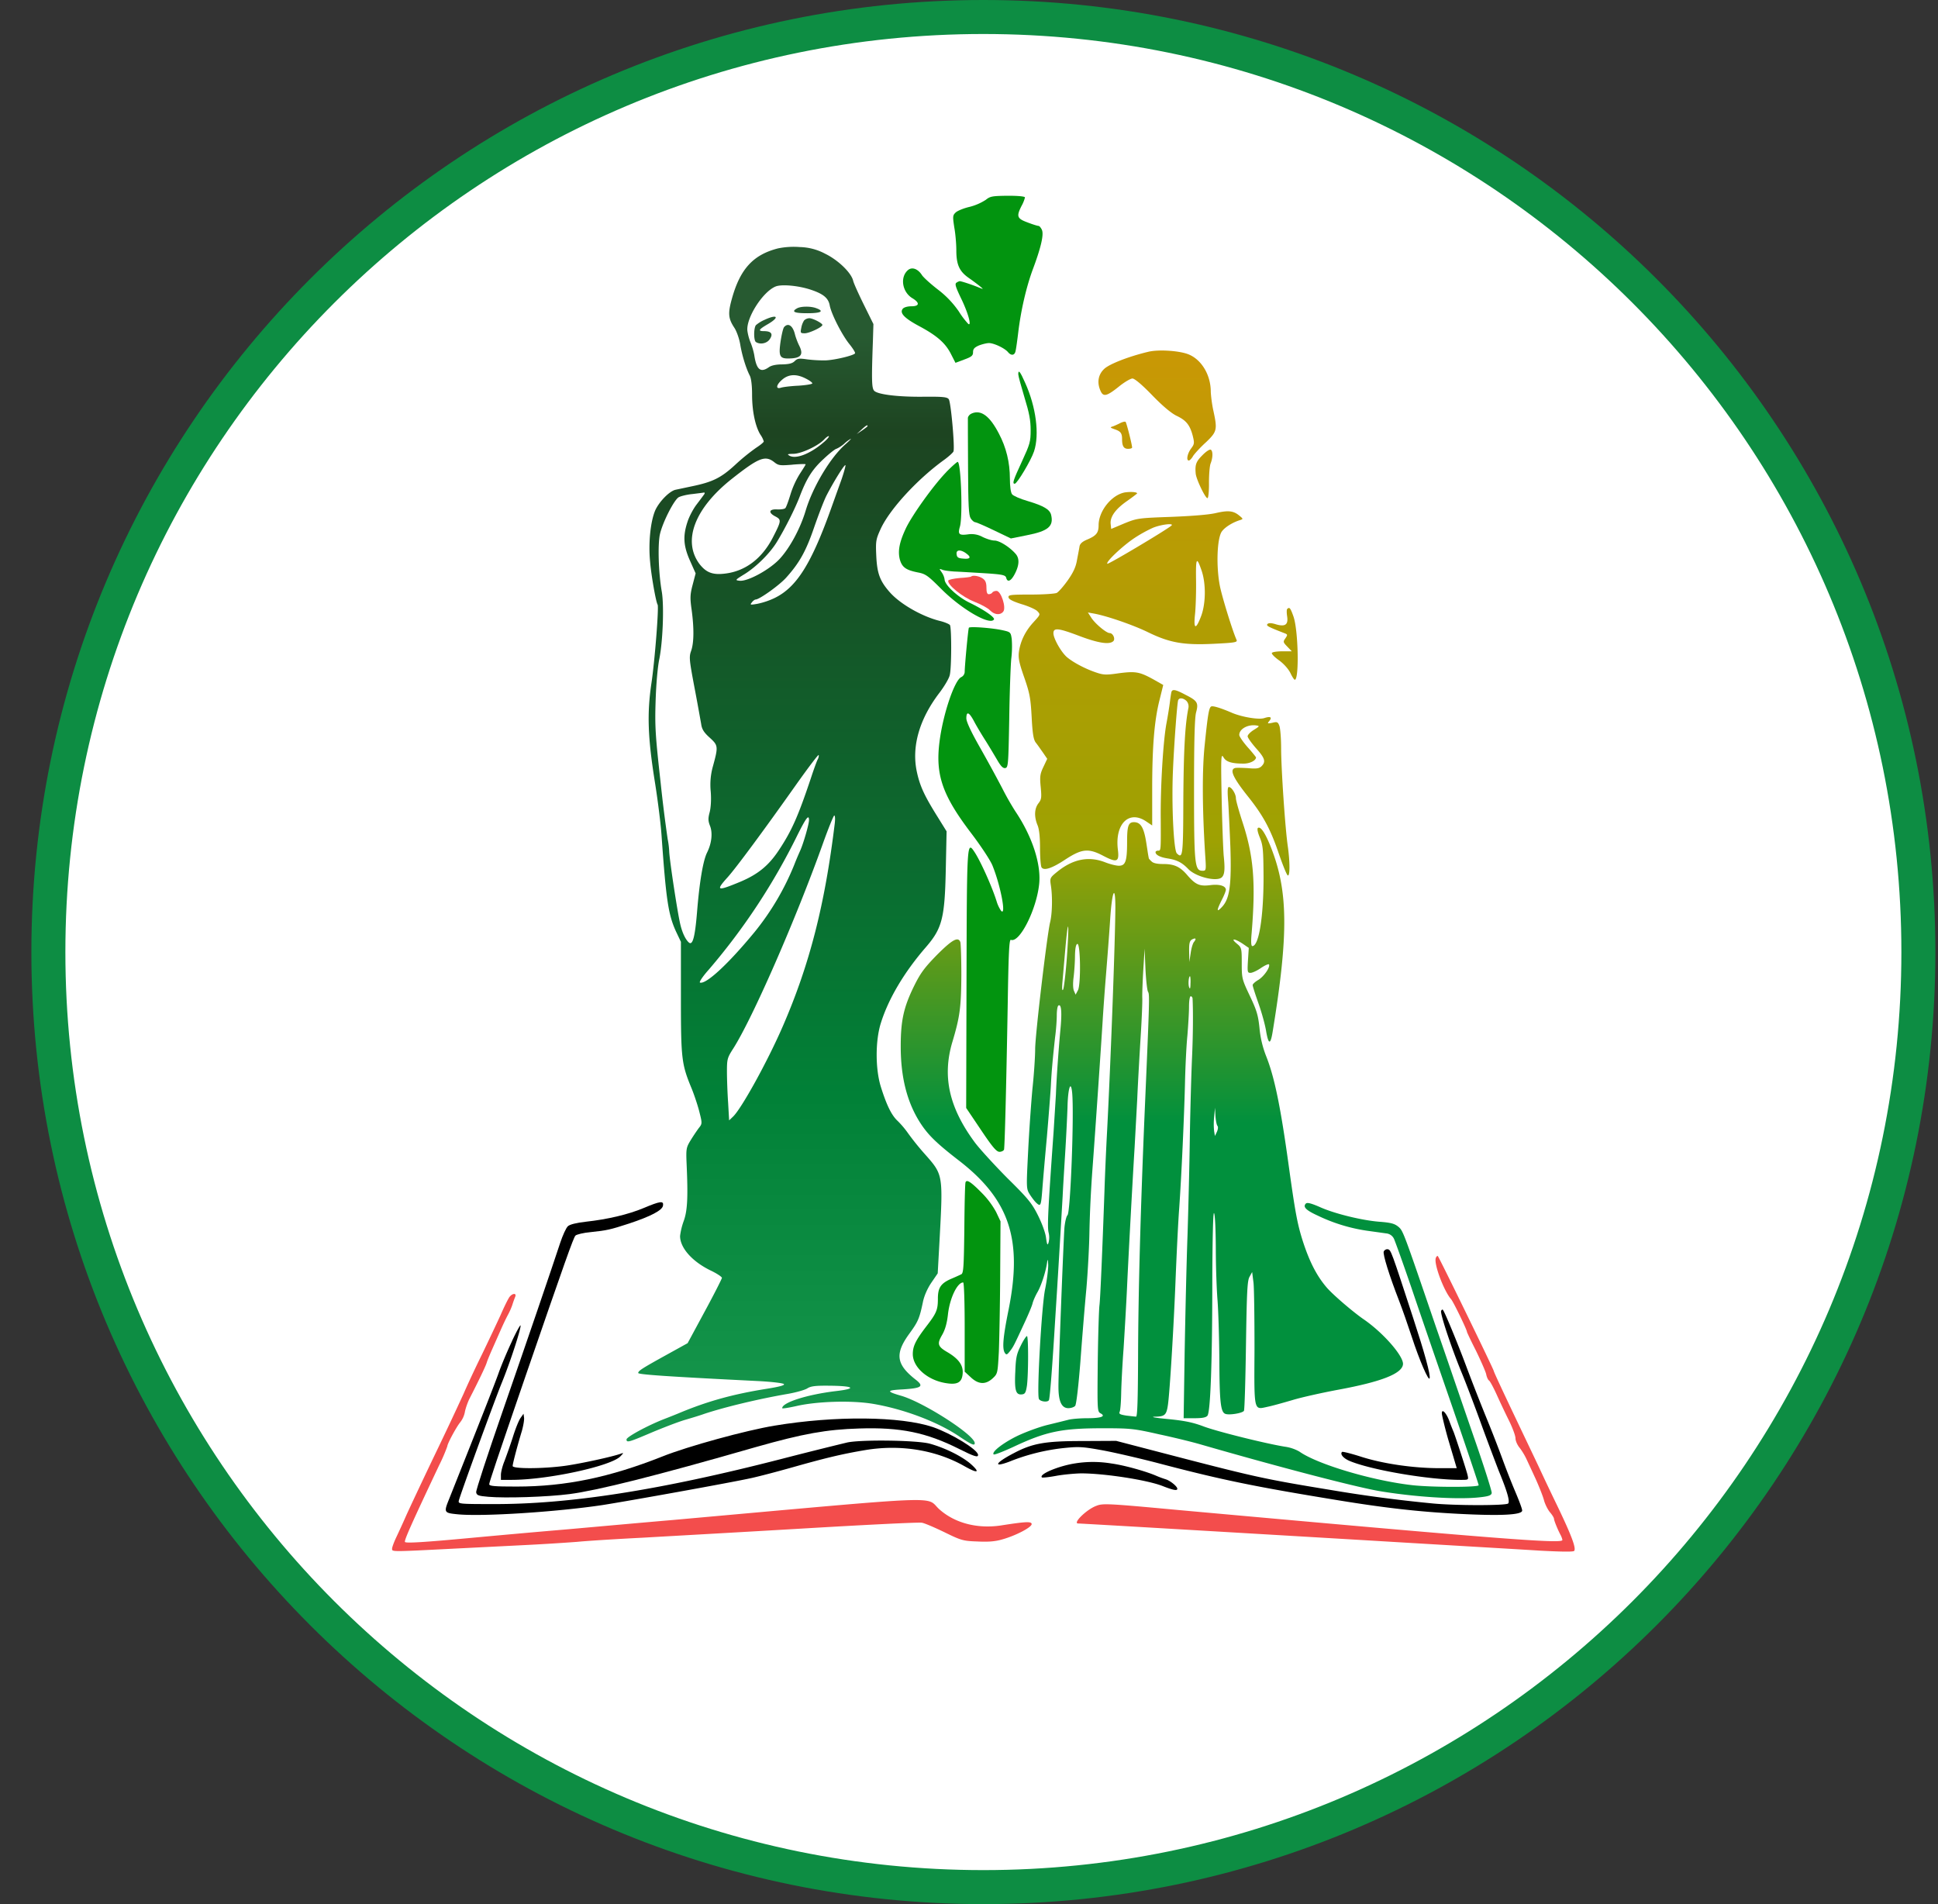 <svg xmlns="http://www.w3.org/2000/svg" width="57" height="56" fill="none" viewBox="0 0 57 56"><rect x="0" y="0" width="57" height="56" fill="#333333" stroke="none"/><g clip-path="url(#a)"><path fill="#fff" stroke="#0d8d43" d="M28.923.5c15.188 0 27.5 12.312 27.5 27.5s-12.312 27.5-27.5 27.5-27.5-12.312-27.5-27.5S13.735.5 28.923.5Z"/><path fill="#02940f" d="M28.989 5.88a1.6 1.6 0 0 1-.468.203c-.177.04-.364.118-.414.167-.088.084-.088.118-.04.438.035.187.06.493.06.67 0 .428.089.625.374.822.128.089.276.202.335.251.099.084.099.084-.094.005-.197-.078-.472-.167-.517-.167a.3.3 0 0 0-.093.044c-.054.035-.03.118.133.458.202.414.32.823.216.758a2.4 2.4 0 0 1-.28-.369 2.8 2.8 0 0 0-.61-.64c-.217-.167-.43-.36-.474-.428-.123-.192-.3-.251-.418-.143-.232.207-.163.635.128.817.231.138.222.242-.025.242-.108 0-.216.03-.25.073-.1.124.044.276.487.513.522.28.768.497.93.817l.133.26.261-.098c.212-.078.256-.113.256-.216 0-.094.04-.138.173-.197.093-.035.226-.07.295-.07.148 0 .468.153.561.267.094.113.197.098.222-.035.015-.059.05-.31.079-.551.079-.655.236-1.32.418-1.822.252-.67.34-1.054.276-1.192-.03-.064-.074-.113-.098-.113-.03 0-.173-.044-.325-.103-.31-.114-.33-.178-.173-.488a1 1 0 0 0 .099-.246c0-.03-.187-.05-.503-.05-.462.006-.521.015-.654.124"/><path fill="url(#b)" fill-rule="evenodd" d="M22.883 7.305c-.734.187-1.118.61-1.36 1.492-.117.423-.103.571.075.842.069.103.143.32.172.482.05.31.167.7.28.921.045.084.07.296.07.566 0 .478.093.931.246 1.177a.7.7 0 0 1 .098.197c0 .025-.103.109-.226.188a6 6 0 0 0-.616.502c-.423.389-.67.507-1.295.635l-.463.098c-.182.045-.482.355-.595.611-.138.33-.202.955-.148 1.507.034.408.172 1.186.221 1.26.04.07-.083 1.65-.182 2.31-.133.9-.108 1.605.109 2.954.083.527.172 1.236.192 1.576.133 1.866.197 2.294.433 2.797l.133.28v1.65c0 1.807.02 1.95.32 2.674.079.197.182.507.226.689.084.33.08.34-.024.468a6 6 0 0 0-.236.354c-.128.212-.138.247-.119.69.045 1 .025 1.388-.088 1.694a2 2 0 0 0-.104.433c0 .354.37.763.921 1.024.172.084.31.177.31.207-.005.034-.231.482-.507.99l-.502.93-.66.365c-.675.374-.793.448-.793.512 0 .044.823.103 3.506.236.399.02.749.06.778.089.035.034-.123.078-.497.138-.985.157-1.719.359-2.531.694-.079.034-.3.123-.492.197-.493.192-1.108.527-1.108.6 0 .104.073.08.733-.201.34-.143.788-.316.99-.375s.458-.137.566-.177c.61-.202 1.596-.438 2.452-.586.252-.044.508-.118.576-.162.099-.064.232-.084.64-.079.73.005.838.084.212.157-.842.099-1.59.335-1.59.503 0 .02.182-.01.409-.06.61-.142 1.625-.172 2.255-.068.906.152 1.92.532 2.565.975.345.231.434.266.434.182 0-.236-1.502-1.202-2.167-1.394-.443-.128-.433-.162.05-.187.55-.034.63-.088.393-.276-.59-.457-.635-.768-.192-1.373.251-.345.29-.438.39-.911.034-.178.127-.394.245-.571l.192-.281.055-.995c.103-1.9.103-1.905-.414-2.491a8 8 0 0 1-.507-.626 2.7 2.7 0 0 0-.31-.369c-.183-.167-.33-.473-.498-1.01-.162-.526-.162-1.349 0-1.866.222-.714.685-1.497 1.325-2.235.477-.552.556-.847.586-2.275l.024-1.133-.275-.443c-.384-.615-.512-.896-.601-1.314-.158-.744.079-1.556.675-2.33.137-.182.275-.413.295-.512.054-.221.054-1.388.005-1.467-.02-.03-.148-.084-.28-.118-.533-.128-1.187-.502-1.493-.852-.29-.33-.37-.552-.394-1.064-.02-.438-.01-.487.128-.792.266-.581 1.088-1.473 1.876-2.039.133-.098.252-.207.266-.241.044-.114-.074-1.453-.138-1.537-.044-.063-.167-.078-.719-.073-.753.01-1.363-.064-1.472-.173-.074-.074-.084-.28-.04-1.472l.015-.492-.28-.567c-.153-.31-.296-.625-.315-.704-.054-.236-.439-.61-.823-.797a1.66 1.66 0 0 0-.748-.197 2.3 2.3 0 0 0-.64.039m.965 1.216c.37.123.517.246.556.463.045.246.355.857.572 1.128.108.133.187.26.172.28-.04.064-.596.197-.867.207a4 4 0 0 1-.541-.03c-.232-.034-.286-.029-.365.05-.069.069-.167.093-.37.098-.176 0-.32.03-.393.084-.246.172-.364.069-.428-.36a2 2 0 0 0-.099-.344 1.5 1.5 0 0 1-.103-.37c-.04-.374.448-1.142.827-1.3.172-.073.67-.029 1.039.094m-.153 2.61c.109.054.197.118.197.143s-.182.054-.404.069c-.226.01-.457.039-.517.059-.167.054-.142-.089.04-.241q.279-.237.684-.03m1.822 1.398c0 .015-.074.07-.157.128l-.163.109.138-.128c.133-.123.182-.153.182-.109m-1.285.473c-.389.34-.822.512-1.014.399-.074-.044-.055-.05.113-.054.231 0 .729-.232.906-.419.064-.069.128-.113.143-.098.01.014-.054.093-.148.172m.635.064c-.443.384-.965 1.26-1.172 1.955-.152.507-.448 1.063-.743 1.393-.286.325-.96.695-1.202.665-.138-.015-.128-.024.153-.197.345-.216.744-.61.95-.95.246-.404.537-.985.67-1.335.202-.531.374-.802.709-1.107.172-.163.34-.291.37-.291a.9.9 0 0 0 .226-.148 1 1 0 0 1 .197-.147c.015 0-.06.073-.158.162m-1.566.6c.217-.019.394-.024.394-.01 0 .016-.079.139-.172.282a2.6 2.6 0 0 0-.276.61c-.059.192-.123.37-.148.394-.024.03-.133.044-.24.04-.247-.015-.272.098-.045.211.172.094.167.128-.089.626-.325.625-.822.99-1.423 1.053-.35.04-.537-.039-.729-.285-.507-.68-.142-1.64.956-2.507.793-.625.98-.699 1.25-.482.119.093.168.098.522.069m1.453.424-.154.428-.127.355c-.6 1.694-1.034 2.388-1.679 2.708a2.2 2.2 0 0 1-.527.178c-.202.034-.216.03-.152-.045.034-.049.088-.083.108-.083.113 0 .704-.424.901-.645.39-.434.581-.778.818-1.468.128-.37.29-.793.364-.94.202-.394.541-.946.561-.896.005.024-.044.206-.113.408m-4.043.448a15 15 0 0 1-.221.296c-.099.128-.222.36-.271.517-.138.418-.118.709.079 1.147l.162.364-.088.335c-.074.281-.08.39-.03.734.074.547.069.975-.015 1.211-.064.178-.054.266.099 1.079.066.342.128.687.165.895l.032.178c.02.148.078.246.25.399.252.231.257.256.09.862a2 2 0 0 0-.06.714c.02.241.005.477-.03.615-.048.182-.048.251.006.394.088.212.054.522-.084.798-.118.241-.222.857-.295 1.763-.06.723-.128.97-.237.881-.103-.089-.202-.3-.26-.561-.084-.375-.301-1.798-.32-2.108a2.4 2.4 0 0 0-.045-.37 43 43 0 0 1-.207-1.658c-.158-1.414-.172-1.665-.148-2.413.015-.483.06-1.005.109-1.231.103-.512.143-1.556.073-1.975-.098-.551-.123-1.398-.054-1.699.084-.36.419-1.01.552-1.083.064-.034.246-.079.409-.094.162-.02.315-.039.334-.044.025 0 .025.025.005.054m3.334 7.805c-.025.05-.113.29-.192.532-.384 1.147-.571 1.566-.955 2.142-.296.443-.606.694-1.113.91-.7.291-.749.276-.38-.132.247-.276 1.064-1.379 2.024-2.738.35-.492.64-.876.65-.852s-.005.089-.034.138m.507 1.871c-.29 2.388-.738 4.151-1.531 5.973-.444 1.024-1.216 2.423-1.463 2.654l-.113.108-.03-.526c-.02-.291-.034-.7-.034-.912 0-.359.01-.403.182-.67.567-.886 1.847-3.81 2.65-6.06.157-.439.305-.798.324-.798.025 0 .03.103.015.231m-.758-.093c0 .118-.168.699-.261.9a9 9 0 0 0-.178.424 7.7 7.7 0 0 1-1.157 1.96c-.782.95-1.433 1.55-1.61 1.492-.034-.01.084-.187.261-.384a18.8 18.8 0 0 0 2.605-3.954c.256-.512.34-.62.34-.439M23.439 9.07c-.172.098-.079.142.305.142.404 0 .508-.059.266-.147-.162-.064-.462-.06-.57.005m-1.206.492a1 1 0 0 1 .256-.157c.374-.173.448-.08.103.123-.28.162-.31.211-.123.211.212 0 .276.08.173.232-.08.128-.281.172-.41.088-.068-.044-.068-.408 0-.497m1.418-.14a.6.6 0 0 0-.084.222c-.03.148-.024.158.104.158s.517-.182.517-.246c0-.05-.281-.197-.384-.197a.23.23 0 0 0-.153.064m-.694.627c.03-.202.074-.389.103-.428.118-.138.256-.05.32.207.02.083.074.231.123.33.143.28.054.384-.33.384-.24 0-.275-.08-.216-.493" clip-rule="evenodd"/><path fill="#02940f" d="M29.949 11.006c0 .05.083.35.182.68.143.463.182.68.182.965 0 .34-.02.409-.256.92-.26.562-.29.656-.212.656.07 0 .478-.685.567-.95.167-.498.059-1.315-.261-2.02-.148-.335-.202-.399-.202-.25"/><path fill="#02940f" d="M28.585 12.158c-.064.024-.113.083-.118.133 0 .049 0 .709.005 1.467.005 1.118.02 1.398.078 1.487.04.064.099.113.133.113.03 0 .281.109.557.242l.492.236.468-.094c.635-.123.798-.266.714-.605-.04-.153-.217-.261-.684-.4-.222-.063-.434-.157-.463-.201-.04-.05-.064-.236-.064-.453 0-.488-.109-.926-.325-1.334-.266-.513-.522-.705-.793-.591"/><path fill="#02940f" d="M27.827 13.89c-.375.388-.985 1.24-1.177 1.634-.197.414-.246.675-.187.92.064.237.177.32.526.39.232.044.296.088.685.477.596.601 1.443 1.094 1.56.907.035-.06-.3-.291-.728-.498-.35-.172-.724-.522-.724-.68a.5.5 0 0 0-.084-.206c-.078-.113-.078-.113.015-.079.05.025.217.044.365.054.147.005.546.03.881.05.532.034.61.054.635.132.035.148.143.104.256-.118q.198-.385.02-.586c-.177-.202-.478-.389-.62-.389-.08 0-.232-.049-.345-.103a.68.68 0 0 0-.438-.079c-.266.035-.3-.005-.232-.236.084-.306.03-1.896-.069-1.896-.02 0-.177.138-.34.305m.585 2.383c.163.113.134.177-.073.157-.153-.01-.192-.034-.202-.128-.02-.133.108-.148.276-.03"/><path fill="#f34d4c" d="M28.565 16.955c-.01.014-.162.034-.34.044-.172.015-.325.05-.334.074-.04.118.413.487.768.625.192.074.399.187.458.251.128.133.3.153.389.04.098-.114-.064-.611-.197-.611-.05 0-.109.02-.123.05-.015.024-.064.048-.104.048-.049 0-.069-.059-.069-.192 0-.147-.03-.216-.108-.27-.104-.074-.29-.104-.34-.06"/><path fill="#02940f" d="M28.496 18.463c-.02.03-.123 1.127-.123 1.305a.18.18 0 0 1-.103.147c-.202.099-.542 1.113-.64 1.92-.119.966.093 1.567.95 2.69.276.364.551.782.61.93.242.596.414 1.512.252 1.33a1 1 0 0 1-.128-.271c-.138-.444-.483-1.207-.66-1.468-.212-.315-.217-.266-.227 3.752l-.01 3.787.434.645c.34.507.458.645.546.645.06 0 .119-.03.133-.064.02-.074.064-1.699.109-4.284.024-1.521.044-1.905.093-1.886.256.099.754-.891.832-1.644.06-.591-.206-1.399-.699-2.133a8 8 0 0 1-.394-.694 44 44 0 0 0-.64-1.172c-.27-.473-.409-.773-.409-.871 0-.217.08-.187.222.078.069.133.222.39.345.582.118.187.275.453.35.58.098.168.162.232.226.222.088-.015.093-.093.118-1.418.01-.773.04-1.576.059-1.787a3 3 0 0 0 .015-.591c-.03-.202-.035-.207-.286-.261-.295-.064-.95-.114-.975-.07M28.398 34.772c-.015.035-.03.65-.035 1.364-.014 1.098-.024 1.305-.088 1.34a7 7 0 0 1-.306.137c-.3.133-.384.261-.384.581 0 .33-.04.424-.335.808-.32.418-.403.59-.403.822 0 .374.408.749.935.847.37.069.512-.005.532-.276.02-.241-.118-.433-.453-.63-.28-.163-.305-.241-.153-.502.089-.153.143-.34.173-.606.054-.482.276-.94.448-.94.024 0 .044.536.044 1.31v1.314l.177.163c.227.216.439.226.65.03.143-.134.143-.148.178-.774.014-.354.034-1.359.039-2.24l.01-1.6-.128-.272a2.5 2.5 0 0 0-.414-.556c-.33-.335-.453-.413-.487-.32"/><path fill="#000" d="M18.934 35.527c-.458.192-1.064.334-1.704.404q-.433.051-.527.132c-.054.05-.152.266-.226.488-.281.852-.95 2.811-1.7 4.973-.432 1.246-.782 2.31-.772 2.364.015.088.059.108.36.133.497.044 1.733.005 2.387-.08.823-.108 2.517-.53 5.48-1.383 1.39-.394 2.074-.517 3.039-.546 1.216-.04 1.974.118 2.935.6.443.222.561.261.561.178 0-.153-.783-.63-1.325-.818-.945-.32-2.88-.34-4.658-.044-.842.138-2.56.61-3.299.906-1.55.615-2.85.886-4.293.886-.65 0-.803-.014-.803-.069 0-.054.216-.699 1.068-3.18 1.157-3.359 1.409-4.073 1.468-4.132.034-.034.236-.084.453-.103.473-.05.566-.07 1.122-.251.64-.212.98-.39 1-.527.025-.148-.074-.138-.566.069M40.698 36.806c-.03.084.158.694.453 1.453.089.23.256.704.37 1.053.23.704.497 1.315.526 1.226.035-.093-.152-.768-.487-1.787-.645-1.975-.65-1.994-.744-2.01-.044-.009-.098.02-.118.065"/><path fill="#f34d4c" d="M42.23 36.996c-.065.168.236.97.448 1.212.064.069.467.9.467.96 0 .015.118.266.266.556.143.296.28.606.3.69.015.083.055.172.084.187.03.02.128.202.222.408.093.207.256.552.364.769.104.211.192.448.192.522 0 .073.054.197.118.275.06.074.148.217.192.31.045.094.173.37.286.616.108.241.222.532.246.635.03.104.104.256.168.335.069.079.123.168.123.197 0 .05.113.33.202.492.024.05.044.109.044.133 0 .114-1.861-.03-11.271-.881-2.127-.197-2.245-.202-2.442-.123-.286.108-.7.517-.527.517.093 0 4.682.27 8.43.492 2.29.138 4.599.271 5.135.306.636.034.99.039 1.02.01.069-.07-.07-.444-.493-1.325a80 80 0 0 1-.492-1.034c-.074-.163-.419-.882-.758-1.596-.34-.714-.62-1.314-.62-1.339 0-.044-1.601-3.334-1.645-3.378-.015-.015-.04.01-.06.054M14.97 38.167c-.04.063-.153.29-.246.507-.099.216-.345.738-.547 1.157-.207.418-.448.94-.541 1.157a102 102 0 0 1-.847 1.797c-.37.773-.749 1.58-.847 1.798-.094.216-.227.502-.29.635-.065.138-.12.285-.12.33 0 .093-.048.093 1.872-.005l1.97-.099a66 66 0 0 0 1.6-.098c.3-.03 1.172-.084 1.945-.123.773-.045 2.9-.163 4.727-.271s3.393-.187 3.471-.168c.084.015.38.143.665.281.483.236.542.256.965.27.325.016.527 0 .739-.063.399-.113.857-.355.857-.448 0-.084-.177-.074-.906.04-.695.103-1.354-.07-1.807-.473-.439-.394.389-.424-7.874.315-.581.049-1.955.172-3.053.27a367 367 0 0 0-2.831.252c-1.374.128-1.92.162-1.96.123-.034-.035.182-.517 1.005-2.26a5 5 0 0 0 .24-.557c0-.074.257-.551.375-.7a.7.7 0 0 0 .143-.32c.02-.098.079-.27.133-.378.241-.468.473-.946.507-1.059.02-.069.103-.266.182-.443l.207-.468c.089-.202.167-.37.246-.517a2 2 0 0 0 .118-.27c.025-.084.064-.188.084-.237.054-.128-.098-.109-.182.024"/><path fill="#000" d="M42.387 38.55c-.04.06.29 1.06.596 1.803.123.295.389.994.59 1.55.203.557.434 1.163.508 1.355.246.596.335.9.276.96-.064.064-1.596.064-2.256-.005a42 42 0 0 1-2.969-.394c-2.033-.335-2.186-.37-5.244-1.167l-1.059-.276-.984.005c-1.098 0-1.473.064-2.024.355-.552.286-.63.438-.133.251a6 6 0 0 1 1.546-.394c.473-.05.576-.05 1.133.05.334.058 1.063.226 1.62.369 1.94.512 2.88.704 5.352 1.108 1.408.231 2.413.344 3.585.403q1.846.095 1.846-.098c0-.05-.093-.296-.202-.552a22 22 0 0 1-.35-.886 37 37 0 0 0-.507-1.305 62 62 0 0 1-.605-1.55c-.227-.607-.62-1.567-.67-1.611-.01-.015-.034 0-.049.03M15.059 39.444c-.133.28-.316.713-.4.955-.132.364-.516 1.344-1.452 3.693-.158.389-.148.404.246.443.724.074 2.915-.069 4.26-.27.822-.129 3.806-.666 4.382-.794.246-.054.788-.197 1.206-.315.975-.276 1.463-.394 2.167-.512 1.024-.167 2.063 0 2.91.483.374.211.458.187.192-.055-.26-.236-.778-.492-1.23-.615-.385-.099-1.97-.123-2.414-.035-.147.035-1.019.247-1.93.483-3.575.92-6.253 1.34-8.509 1.33-.97 0-1.01-.005-.994-.094.03-.148 1.01-2.836 1.255-3.447.256-.62.586-1.64.562-1.713-.005-.025-.123.182-.252.462"/><path fill="url(#c)" fill-rule="evenodd" d="M36.124 23.575c.014.241.044.842.064 1.349.034 1.093-.02 1.497-.237 1.738-.172.187-.177.128-.02-.187.07-.133.124-.27.124-.305 0-.114-.182-.173-.458-.138-.315.04-.434-.015-.67-.286-.217-.256-.389-.335-.714-.335-.177 0-.295-.024-.345-.078a.5.5 0 0 1-.078-.084 4 4 0 0 1-.04-.233l-.034-.22c-.07-.453-.163-.616-.365-.616-.162 0-.201.109-.201.572 0 .576-.045.709-.242.709-.084 0-.26-.045-.399-.099-.487-.192-.955-.098-1.418.28-.212.173-.216.183-.182.405.05.325.04.827-.025 1.083-.093.404-.438 3.319-.438 3.723 0 .216-.034.738-.079 1.157-.039.418-.098 1.255-.128 1.856-.054 1.069-.054 1.093.045 1.256.059.093.147.211.202.26.123.109.133.084.172-.418.015-.202.074-.891.133-1.526.054-.636.108-1.325.118-1.527.02-.418.06-.827.123-1.403.03-.217.05-.507.05-.65 0-.138.02-.271.049-.286.088-.054.108.212.054.749-.05.551-.109 1.349-.128 1.86l-.005.085-.064 1.024c-.163 2.28-.187 2.772-.148 2.954a.6.6 0 0 1 0 .3c-.03.094-.044.07-.074-.137-.014-.143-.123-.433-.236-.66-.177-.355-.29-.497-.901-1.098-.38-.384-.808-.852-.95-1.04-.764-1.028-.97-1.944-.67-2.958.226-.754.26-1.03.266-1.975 0-.492-.015-.926-.03-.97-.064-.167-.236-.074-.684.374-.375.384-.488.537-.68.926-.305.625-.389 1.01-.389 1.773 0 .906.187 1.64.571 2.24.232.36.478.6 1.128 1.103 1.502 1.157 1.89 2.33 1.472 4.402-.162.803-.192 1.138-.108 1.266.044.064.064.054.148-.05l.005-.007c.098-.13.104-.138.408-.795.123-.261.242-.542.256-.616.02-.074.084-.221.148-.33.113-.202.246-.615.28-.886.01-.094.025-.054.03.103 0 .138-.04.458-.093.714-.099.478-.246 3.043-.182 3.216.029.079.256.113.295.04.03-.04.108-1.104.182-2.325l.032-.506c.019-.299.036-.561.042-.676.02-.3.098-1.625.148-2.486.01-.217.044-.783.074-1.256s.059-1.083.069-1.354c.01-.562.098-.837.137-.438.06.635-.049 3.515-.137 3.6-.035.034-.074.201-.09.368-.029.404-.181 4.25-.176 4.683 0 .424.093.625.29.625.079 0 .168-.029.202-.068.034-.045.094-.552.153-1.295.049-.67.128-1.645.177-2.157.044-.517.084-1.27.089-1.674a36 36 0 0 1 .088-1.822c.084-1.118.266-3.797.3-4.358.01-.177.05-.763.094-1.305s.103-1.305.128-1.694c.054-.837.153-1.063.153-.35-.005.936-.128 4.324-.242 6.55-.029.526-.064 1.324-.078 1.772-.064 1.807-.123 3.186-.148 3.378-.015.113-.04.862-.05 1.665-.014 1.428-.014 1.457.084 1.511.163.089.015.143-.398.143-.197 0-.444.02-.542.044-.099.025-.374.094-.62.153-.242.059-.645.207-.892.325-.423.207-.763.473-.694.542.02.02.27-.08.561-.212.98-.463 1.438-.557 2.654-.557.808 0 .911.01 1.65.178.438.093.975.226 1.196.29 2.285.66 4.491 1.236 5.25 1.374 1 .172 2.294.261 2.954.192.295-.03.37-.059.384-.128.01-.044-.236-.822-.552-1.723l-.52-1.512c-.207-.605-.415-1.21-.568-1.65-.965-2.826-.965-2.826-1.105-2.947l-.003-.002c-.108-.089-.216-.118-.521-.143-.518-.034-1.364-.241-1.793-.438-.251-.108-.364-.138-.404-.099-.093.094-.005.192.34.35a5 5 0 0 0 1.453.448l.36.05.206.029a.28.28 0 0 1 .231.157c.035.074.271.73.522 1.463.246.729.793 2.32 1.212 3.53.418 1.217.758 2.226.758 2.256 0 .064-1.36.064-1.945 0-1.182-.133-2.802-.616-3.329-.99a1.2 1.2 0 0 0-.428-.143c-.552-.089-1.96-.438-2.373-.59-.325-.124-.567-.173-1.06-.222-.373-.035-.536-.064-.388-.07.295-.004.34-.049.384-.349.054-.374.172-2.314.226-3.718.03-.733.074-1.65.104-2.043.069-.985.148-2.718.172-3.718.01-.458.04-1.078.07-1.378.024-.296.048-.68.048-.852 0-.168.02-.306.05-.306s.049.03.054.06c.02.383.014 1.098-.015 1.738-.02.433-.05 1.462-.064 2.28-.01.822-.044 2.151-.069 2.954-.03.808-.064 2.344-.084 3.422l-.03 1.955h.32c.227 0 .336-.02.38-.074.089-.108.143-1.6.143-4.028.005-1.216.024-1.95.049-1.93.03.015.05.453.054 1.02 0 .546.025 1.235.05 1.536.024.3.049 1.088.054 1.753.005 1.25.039 1.546.177 1.595.113.044.502-.02.546-.089.02-.03.045-.896.06-1.925.024-1.57.039-1.896.103-2.014l.079-.143.04.315c.019.173.029 1.05.029 1.945l-.001.195c-.007 1.146-.009 1.47.118 1.532.05.025.12.009.218-.013l.044-.01c.128-.025.463-.118.748-.202.28-.084.882-.216 1.33-.3 1.28-.236 1.876-.473 1.91-.744.03-.236-.59-.945-1.172-1.339-.31-.217-.881-.704-1.073-.926-.29-.34-.502-.748-.7-1.359-.162-.507-.226-.857-.418-2.24-.241-1.743-.418-2.59-.66-3.2a3 3 0 0 1-.197-.828c-.039-.38-.083-.527-.285-.95-.232-.488-.237-.517-.237-.96 0-.444-.005-.459-.147-.577-.192-.157-.074-.157.167 0l.187.128-.024.365c-.02.344-.015.369.074.369.054 0 .196-.064.315-.148.118-.078.221-.123.231-.098.034.088-.153.354-.315.453-.094.054-.167.123-.167.152 0 .035.078.276.172.542s.197.635.226.827c.07.394.128.39.192-.01.468-2.86.453-4.126-.049-5.401-.167-.424-.305-.63-.384-.581-.03.02-.015.118.054.285.094.232.104.36.109 1.172 0 1.167-.138 2.02-.33 2.02-.035 0-.045-.119-.02-.385.123-1.487.059-2.265-.27-3.265-.104-.32-.193-.635-.193-.699 0-.128-.128-.33-.207-.33-.04 0-.044.133-.02.429m-4.747 4.619c-.035.457-.084.871-.108.91q-.044.075-.02-.221l.063-.723.025-.287c.035-.393.07-.67.08-.615.014.054-.006.473-.04.936m3.742-.493c-.034.04-.079.187-.098.33l-.04.261-.005-.305c-.005-.242.015-.315.08-.355.112-.059.142-.03.063.07m-3.412 1.418-.07.133-.049-.113c-.029-.064-.034-.227-.01-.404.02-.162.04-.443.04-.625.005-.212.025-.335.069-.35.094-.03.108 1.182.02 1.36m2.058.044c.05.084.05.148-.099 3.585-.118 2.802-.187 5.26-.192 7.15-.005 1.256-.02 1.763-.059 1.763-.03 0-.157-.015-.285-.03-.187-.03-.227-.05-.197-.113.02-.044.04-.29.044-.547.005-.256.035-.847.07-1.304.029-.463.078-1.28.103-1.822.044-.965.167-3.216.221-4.087l.077-1.412.002-.041c.024-.556.074-1.398.103-1.871.03-.473.05-.96.045-1.083s.01-.498.03-.837l.038-.616.025.59c.015.326.05.631.074.675m1.25-.246c0 .153-.014.182-.039.118-.034-.088-.014-.325.025-.325.01 0 .02.094.015.207m.793 4.196c.025.024.015.098-.014.167l-.06.128-.024-.138a2 2 0 0 1 0-.418l.025-.276.014.246c.01.133.035.266.06.29M34.41 20.636c.015-.123.035-.251.044-.286.03-.088.118-.074.414.084.35.177.389.236.31.522-.04.157-.059.817-.059 2.265 0 2.22.02 2.388.251 2.388.108 0 .108-.01.074-.507-.084-1.34-.089-2.482-.01-3.21.089-.872.123-1.074.187-1.113.045-.03.276.039.63.192.301.123.784.201.936.147.182-.059.236-.024.143.089-.06.074-.054.079.093.05.138-.035.163-.025.207.093.025.069.05.364.05.655 0 .586.118 2.353.197 2.89.064.458.064.877 0 .852-.03-.01-.143-.29-.261-.63-.247-.73-.458-1.123-.901-1.68-.444-.556-.552-.792-.4-.846.03-.015.203-.01.385 0 .256.024.334.01.403-.055.133-.133.104-.236-.162-.531-.133-.153-.246-.31-.246-.35 0-.044.084-.128.187-.192.167-.103.172-.113.064-.128-.246-.034-.497.103-.497.28 0 .045.113.208.246.36.138.153.246.29.246.3 0 .094-.182.183-.364.183-.36 0-.522-.054-.596-.192-.07-.114-.074.02-.05 1.226.015.743.045 1.497.06 1.674.039.37.03.542-.045.625-.128.158-.773.005-1-.236-.186-.192-.334-.266-.615-.31-.216-.035-.345-.104-.345-.183 0-.024.035-.044.074-.044h.003q.02.001.034-.004c.047-.021.046-.15.042-.93v-.001c-.01-.936.07-2.28.168-2.807.044-.232.088-.517.103-.64m.542.192a.24.24 0 0 0-.054-.212c-.099-.093-.217-.103-.247-.02-.03.099-.118 1.266-.152 2.059-.045 1 .02 2.343.113 2.442.177.172.187.074.192-1.615.01-1.433.05-2.162.148-2.654m-2.64-5.38c0-.419.384-.896.773-.966.168-.024.36-.014.36.03 0 .005-.133.108-.295.222-.34.236-.508.467-.483.68l.015.142.384-.162c.379-.153.408-.158 1.378-.193.616-.024 1.118-.064 1.32-.113.36-.083.512-.069.69.079.113.094.113.098.02.128-.222.069-.444.207-.537.335-.143.197-.173 1.034-.055 1.62.074.35.375 1.324.488 1.57.03.07-.05.084-.67.114-.886.044-1.3-.03-1.935-.34-.423-.207-1.187-.473-1.58-.547l-.188-.034.099.153c.108.172.443.453.541.453s.173.172.109.236c-.114.113-.448.06-1.03-.162-.59-.222-.733-.237-.733-.07 0 .158.231.562.399.705.187.157.541.345.866.453.202.069.29.074.655.02.493-.064.61-.045 1.015.177l.295.167-.108.438c-.153.601-.217 1.37-.217 2.625v1.069l-.177-.119c-.507-.344-.926.074-.832.832.044.36-.025.39-.424.183-.438-.232-.63-.212-1.103.093-.413.276-.65.35-.719.242-.024-.04-.044-.296-.044-.567 0-.33-.025-.561-.074-.674-.103-.252-.093-.488.03-.645.088-.114.093-.168.064-.478-.03-.3-.02-.38.078-.586l.114-.241-.128-.187-.068-.096a4 4 0 0 0-.149-.205c-.06-.088-.089-.27-.113-.738-.03-.547-.054-.695-.217-1.163-.152-.433-.182-.58-.158-.758.045-.315.188-.61.429-.871.131-.144.18-.197.173-.241-.004-.026-.026-.048-.06-.084-.054-.055-.266-.148-.468-.207-.246-.079-.369-.138-.379-.197-.015-.074.05-.084.655-.084.37 0 .714-.024.763-.049.055-.03.197-.192.32-.364.163-.232.242-.394.276-.606l.025-.131c.022-.115.042-.221.049-.268.015-.079.084-.138.207-.192.285-.118.354-.202.354-.428m.256 1.132c.03.025 1.739-.994 1.886-1.122.089-.08-.3-.035-.541.063a4 4 0 0 0-.567.316c-.34.231-.827.689-.778.743m2.753 1.556c.143-.364.153-.95.025-1.34-.153-.447-.178-.403-.168.272.005.354-.01.802-.03.994-.049.444.02.473.173.074m.044-4.748c-.187.187-.221.276-.197.542.015.167.296.753.35.719.024-.015.044-.222.04-.453 0-.237.019-.493.049-.567.069-.177.069-.364.005-.403-.03-.02-.143.054-.247.162m-2.89-2.537c.148-.143.714-.365 1.29-.503.305-.078.955-.034 1.216.084.37.163.63.606.63 1.088.005.124.035.37.074.547.123.566.114.625-.211.936-.163.147-.33.33-.38.403-.044.08-.103.138-.128.138-.083 0-.044-.202.064-.35.099-.132.104-.162.05-.379-.084-.32-.197-.457-.483-.59-.157-.08-.404-.286-.714-.606-.295-.305-.512-.487-.576-.487-.054 0-.241.108-.409.246-.344.275-.448.3-.527.123-.113-.246-.073-.483.104-.65m.256 1.69c.054-.02.153-.065.221-.1.07-.034.138-.049.153-.034.03.03.192.675.192.754 0 .024-.054.039-.118.039-.128 0-.177-.079-.177-.286 0-.177-.045-.231-.222-.29-.133-.05-.138-.054-.05-.084m5.13 5.369c-.019.015-.019.108-.004.212.04.25-.054.32-.325.241-.138-.044-.217-.044-.251-.01-.05.05.02.084.487.266.108.04.108.05.04.153-.074.103-.07.118.054.246l.133.138h-.28c-.149 0-.292.02-.306.049-.015.025.078.123.212.217.142.103.275.256.334.374.05.108.109.197.128.197.133 0 .104-1.458-.039-1.861-.089-.252-.118-.286-.182-.222m-8 22.46c.014-.434.039-.547.162-.794.074-.152.157-.28.182-.28.044 0 .044 1.088 0 1.452-.03.197-.054.251-.138.261-.187.025-.231-.098-.207-.64" clip-rule="evenodd"/><path fill="#000" d="M42.407 41.564c0 .064.118.536.197.802l.142.478.099.335h-.512c-.758 0-1.64-.128-2.28-.33-.305-.099-.566-.163-.581-.148-.064.064.034.182.212.261.62.266 2.334.561 3.28.561.23 0 .23 0 .201-.137-.03-.133-.34-1.084-.409-1.266a7 7 0 0 1-.133-.34c-.088-.231-.216-.36-.216-.216M15.31 41.702c-.05.069-.153.325-.227.566-.079.246-.192.561-.246.704-.06.143-.104.325-.104.404v.147h.31c1.064 0 2.93-.403 3.206-.694.099-.103.099-.108.005-.074-.25.089-1.132.281-1.6.35-.655.094-1.576.098-1.576.01 0-.064.128-.557.271-1.03.044-.157.074-.334.064-.393l-.015-.114zM31.638 43.036c-.483.07-1.088.32-.995.414.01.015.202-.005.414-.044.216-.04.551-.07.738-.074.685 0 1.935.192 2.393.37.325.127.439.147.439.083 0-.07-.212-.241-.345-.28a3 3 0 0 1-.27-.1c-.301-.132-.951-.314-1.325-.364a3.3 3.3 0 0 0-1.05-.005"/></g><defs><linearGradient id="b" x1="23.548" x2="23.548" y1="42.484" y2="7.26" gradientUnits="userSpaceOnUse"><stop stop-color="#18984e"/><stop offset=".291" stop-color="#018137"/><stop offset=".845" stop-color="#1d4421"/><stop offset=".925" stop-color="#275a31"/></linearGradient><linearGradient id="c" x1="35.183" x2="35.183" y1="44.063" y2="10.309" gradientUnits="userSpaceOnUse"><stop offset=".327" stop-color="#01903d"/><stop offset=".572" stop-color="#9ea102"/><stop offset="1" stop-color="#c99805"/></linearGradient><clipPath id="a"><path fill="#fff" d="M.923 0h56v56h-56z"/></clipPath></defs></svg>